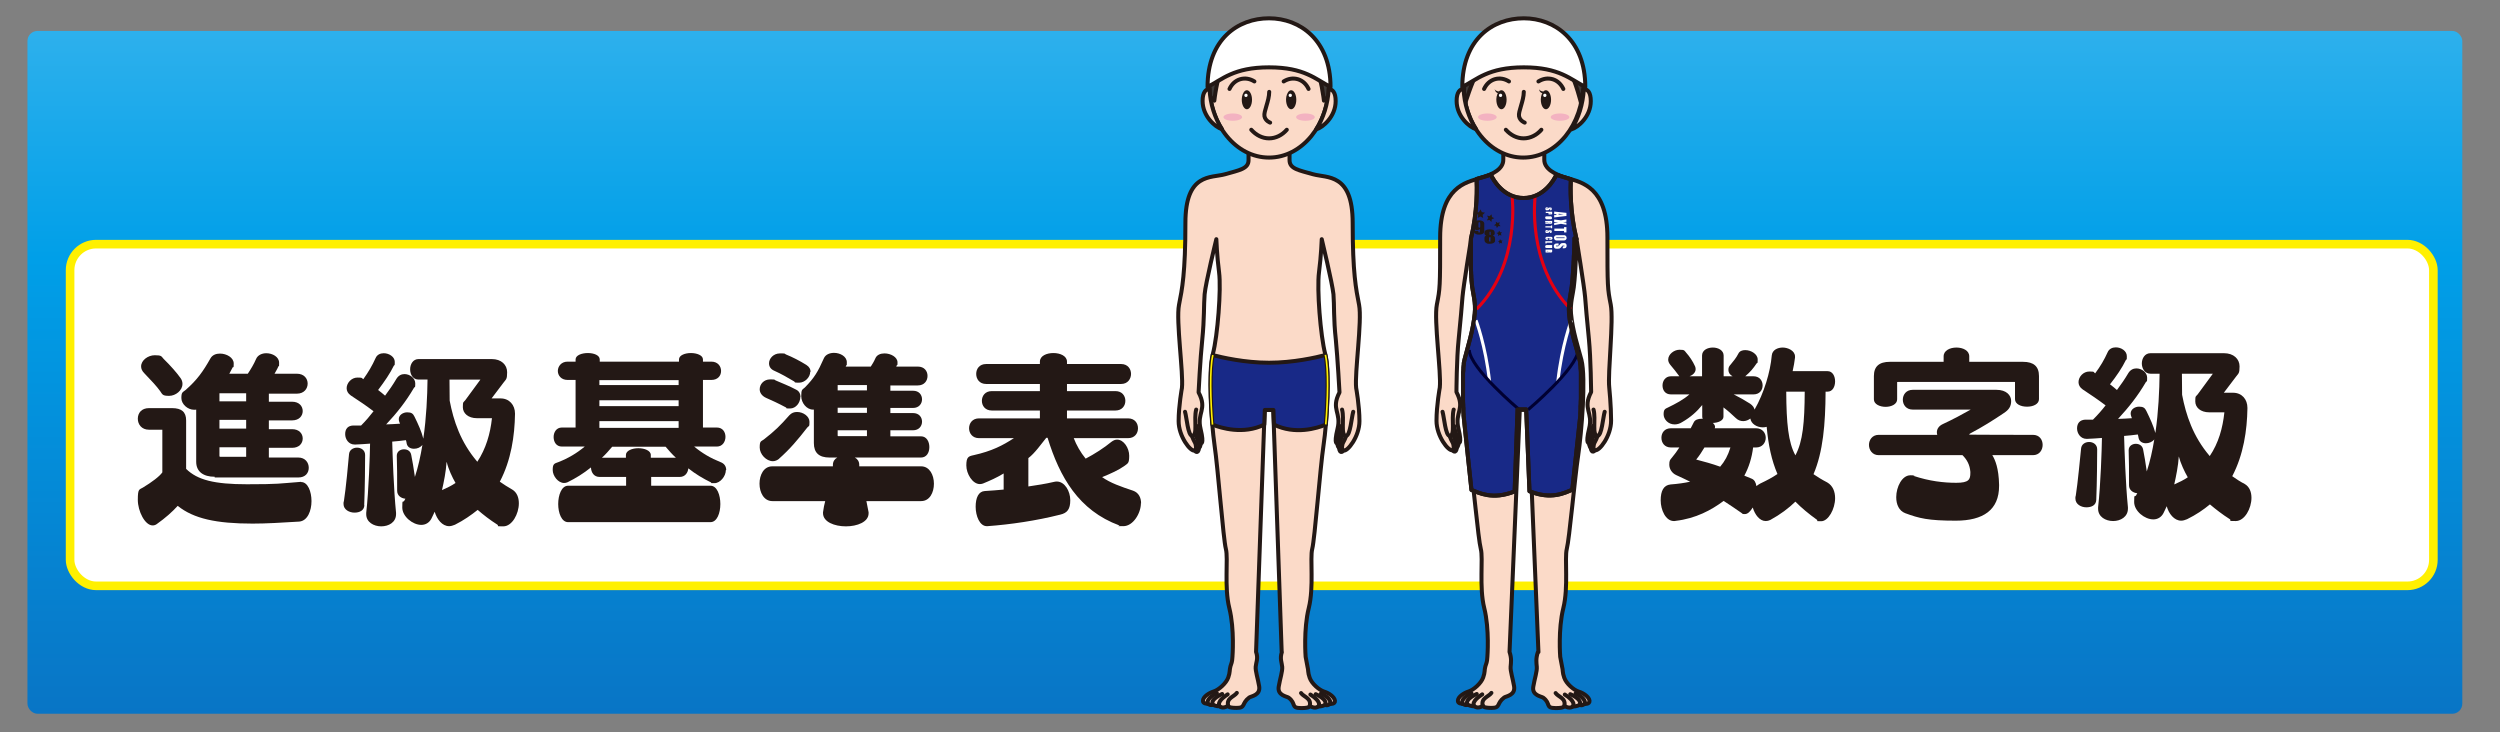 <?xml version="1.0" encoding="UTF-8"?><svg id="a" xmlns="http://www.w3.org/2000/svg" xmlns:xlink="http://www.w3.org/1999/xlink" viewBox="0 0 1366 400"><rect x="0" y="0" width="1366" height="400" fill="#808080" stroke="none"/><defs><style>.d{fill:url(#c);}.e,.f,.g,.h,.i,.j,.k{fill:none;}.f{stroke-width:.9px;}.f,.g,.h,.i,.j,.l{stroke-miterlimit:10;}.f,.l{stroke:#fff000;}.m{fill:#f3b2c1;}.n,.o,.l{fill:#fff;}.p{fill:#231815;}.g,.h,.i{stroke-width:1.7px;}.g,.j{stroke:#e50012;}.h{stroke:#000032;}.i{stroke:#fff;}.q{fill:#182987;}.q,.r,.s,.o,.k{stroke:#231815;stroke-linecap:round;stroke-linejoin:round;stroke-width:2.2px;}.r{fill:#3e3a39;}.s{fill:#fbdac8;}.j{stroke-width:1.6px;}.l{stroke-width:4.7px;}.t{clip-path:url(#b);}</style><clipPath id="b"><rect class="e" x="15" y="16.9" width="1330.4" height="373.1" rx="5.5" ry="5.5"/></clipPath><linearGradient id="c" x1="679.7" y1="839.3" x2="679.7" y2="-556.5" gradientUnits="userSpaceOnUse"><stop offset="0" stop-color="#182987"/><stop offset=".5" stop-color="#009fe8"/><stop offset="1" stop-color="#fff"/></linearGradient></defs><g class="t"><rect class="d" x="-24.9" y="-556.5" width="1409.1" height="1395.8"/></g><rect class="l" x="38.3" y="133.4" width="1291.3" height="186.7" rx="14.2" ry="14.2"/><path class="p" d="m164.6,263.4c3.6,0,5.6,5.2,5.6,10.4s-2.1,10.8-6.7,11.2c-9.7.6-18.1,1.1-25.5,1.1-19.8,0-32.2-2.7-40.9-9.7-3.1,3.4-6.6,6.5-11.5,10-.7.5-1.5.7-2.2.7-4.2,0-8.1-7.8-8.1-14s.8-5.5,2.8-6.7c4.8-2.9,9.1-6.1,10.6-8.3v-23.3h-7.3c-4,0-6.1-2.9-6.1-6s2-5.8,6.1-5.8h12.6c5.2,0,7.7,2.1,7.7,6.7v26.5c6.2,6.1,15.5,8.4,33.2,8.4s17.5-.4,29.3-1.3h.3Zm-64.9-53.6c0,3.5-3.7,6.5-7.3,6.5s-3.6-.7-4.9-2.6c-1.7-2.4-5-6-8.6-9.7-1.3-1.3-1.8-2.5-1.8-3.8,0-3.3,3.7-6.1,7.5-6.1s3.5.6,4.8,2c3.7,3.6,7.4,7.8,9.4,10.7.6.9.9,2,.9,2.9Zm17.6,50.7c-6.1,0-10.1-2.7-10.1-8.2v-28.5c-.3.1-.7.1-1.1.1-3.6,0-7-3.1-7-6.4s.7-3.1,2.3-4.4c6.3-5.5,9.6-10.2,13.6-17.3,1.1-1.9,3.1-2.6,5.2-2.6,3.6,0,7.5,2.2,7.5,5.4s-.2,1.5-.6,2.2c-.6,1.2-1.2,2.2-1.8,3.4h10.1c1.6-2.4,3.3-5.2,4.5-8,.9-2.2,3.3-3.2,5.6-3.2,3.4,0,7,2,7,5.2s-.1,1.3-.4,2c-.5,1.3-1.3,2.5-2.1,4h12.2c4,0,5.9,2.7,5.9,5.4s-1.9,5.5-5.9,5.5h-15.3v4.4h12.7c3.9,0,5.8,2.5,5.8,5.1s-1.9,5.1-5.8,5.1h-12.7v4.8h12.7c3.9,0,5.8,2.5,5.8,5.1s-1.9,5.1-5.8,5.1h-12.7v5.3h16.1c3.8,0,5.7,2.8,5.7,5.6s-1.8,5.3-5.7,5.3h-45.7Zm17.2-45.6h-14.6v4.4h14.6v-4.4Zm0,14.5h-14.6v4.8h14.6v-4.8Zm0,15h-14.6v4.6c0,.5.1.6.6.6h14v-5.3Z"/><path class="p" d="m199.1,276c-.1,2.9-2.6,4.1-5.4,4.1s-6-1.6-6-4.7.1-.5.1-.8c1.3-8.3,2.5-21.9,2.9-26.4.2-2.4,2.3-3.6,4.4-3.6s4.4,1.3,4.4,4c0,4.1-.1,18.1-.5,27.5Zm74-12.8c2.1,1.5,4.4,2.9,6.8,4.3,2.5,1.5,3.6,4.3,3.6,7.5,0,5.8-3.7,12.6-8.5,12.6s-2.1-.2-3.2-.9c-4.1-2.6-7.7-5.4-10.8-8.1-3.5,2.8-7.6,5.7-12.4,8.1-1.2.5-2.2.8-3.2.8-3.8,0-6.7-3.8-7.9-7.9-.5,1.2-1.2,2.5-1.8,3.8-1.2,2.3-3.3,3.4-5.5,3.4-4.7,0-10.4-4.6-10.4-9.5s.3-2.4,1.1-3.7c.2-.3.4-.7.6-1.1-2.3-.2-4.5-1.7-4.5-4.3,0-7.3,0-14.2-.2-19v-.2c0-2.3,2-3.5,3.9-3.5s3.6.9,4,3.1c.6,3.1,1.4,7.5,2,12,1.8-5.5,3.1-11.4,4.1-17.5-1.1,1.4-2.8,2.1-4.6,2.1s-3.6-.8-4-2.9c-.1-.5-.2-1.3-.4-1.8-2.2.3-4.7.6-7.5.8.2,7,.8,26.1,2.1,38.9v.7c0,4.5-4,6.7-8.1,6.7s-8.2-2.3-8.2-6.6v-.8c1.4-12.4,2-31.5,2.1-37.8-2.6.2-5.4.4-8.1.5h-.3c-3.3,0-5.2-2.9-5.2-5.7s1.4-4.6,4.4-4.7h4.3c2.7-2.7,4.7-5.1,6.8-7.8-4.1-3.1-8.1-5.8-12.4-8.6-1.6-1.1-2.3-2.5-2.3-4,0-2.8,2.6-5.8,5.9-5.8s2.1.3,3.2.9c2.8-3.9,4.9-7.5,6.7-11.5.8-1.9,2.6-2.7,4.5-2.7,2.9,0,6,2,6,4.7s-.1,1.4-.5,2.1c-2.1,4.3-5,8.5-8.6,13.3,1.4,1.1,2.6,2,3.8,3.1,2.3-3.1,4.2-5.8,6.2-9.2,1.1-1.8,2.7-2.6,4.4-2.6,2.9,0,5.9,2.2,5.9,5.1s-.2,1.6-.7,2.4c-4.5,7.7-9.4,13.8-15.2,20,2.6-.1,4.9-.2,7.6-.4,0,0-.2-.3-.4-.9-.2-.5-.3-1.1-.3-1.6,0-2.2,2.3-3.7,4.6-3.7s3.2.7,4,2.4c2.1,4.3,3.8,8,4.8,12,1.7-11.6,2.2-23.4,2.3-32.3h-4.9c-3.1,0-4.6-2.8-4.6-5.6s1.6-5.6,4.6-5.6h40c5.3,0,8.4,3.2,8.4,7.2s-.6,3.8-2,5.7l-6.5,8.6h4.9c4.8,0,7.9,3.6,7.9,8.3v.2c-.2,12-2.1,25.2-8.3,37Zm-29.1-10.7c-.3,5-1.5,11-2.5,15.3,2.7-1.2,5.2-2.4,7.4-3.9-1.8-3.1-3.9-7.6-4.8-11.4Zm16.6-24c-4.8,0-7.7-2.7-7.7-6s.3-2.5,1.3-3.8l8.3-11.3h-16.9c0,3.5.1,7.4.1,11.5,2.1,11,5.9,22.6,15.1,33.4,4.7-7.1,7.1-15.3,8-23.8h-8.2Z"/><path class="p" d="m396.6,256.9c0,3.3-3.1,7.1-6.2,7.1s-1.3-.1-1.9-.4c-4.3-2.1-8.5-4.6-12.4-7.7-.2,2.3-1.7,4.7-4.7,4.7h-15.6v4.8h32.4c3.6,0,5.4,5.1,5.4,10s-1.8,9.9-5.4,9.9h-77.8c-3.6,0-5.4-5.1-5.4-9.9s1.8-10,5.4-10h31.7v-4.8h-14.5c-3.1,0-4.6-2.5-4.7-5.2-4.1,3.3-8.3,5.9-12.8,8.1-.6.3-1.3.4-1.9.4-3.2,0-6.2-3.8-6.2-7.1s.8-3.5,3.1-4.3c5.4-2.1,10.1-4.9,14.4-8.5h-12.5c-3.1,0-4.5-2.6-4.5-5.2s1.5-5.2,4.5-5.2h7.5v-26h-4.4c-3.5,0-5.3-2.5-5.3-4.9s1.8-5.1,5.3-5.1h4.4v-1.2c0-2.3,3.4-3.5,6.7-3.5s6.5,1.2,6.5,3.5v1.2h43.3v-1.2c0-2.3,3.3-3.5,6.5-3.5s6.6,1.2,6.6,3.5v1.2h4.6c3.5,0,5.3,2.5,5.3,5.1s-1.8,4.9-5.3,4.9h-4.6v26h7.6c3.2,0,4.7,2.5,4.7,5.1s-1.6,5.3-4.7,5.3h-12.4c4.3,3.6,9.1,6.4,14.4,8.5,2.2.8,3.1,2.5,3.1,4.3Zm-25.8-49.2h-43.3v2.7h43.3v-2.7Zm0,11h-43.3v3.2h43.3v-3.2Zm0,11.4h-43.3v3.7h43.3v-3.7Zm-7,14h-29.3c-1.8,2.1-3.6,4.2-5.6,6h13.1v-1.5c0-2.4,3.5-3.7,6.8-3.7s6.8,1.3,6.8,3.7v1.5h13.7c-2-1.8-3.8-3.9-5.6-6Z"/><path class="p" d="m473.4,273.8c.4,1.8.8,3.8,1.2,6.1v.6c0,4.7-6.2,7.1-12.4,7.1s-12.5-2.4-12.5-7.2v-.5c.3-2.3.7-4.3,1.2-6.1h-28.9c-4.6,0-7-4.7-7-9.5s2.3-9.5,7-9.5h33.1v-.8c0-1.8.9-3.2,2.4-4,.1,0-4.2,0-4.2,0-5.8,0-8.6-2.6-8.6-7.9v-18.3h-.5c-3.4,0-6.4-3.6-6.4-7.4s.6-3.4,2-4.7c5.1-5.2,7.1-8.5,10.4-16,.9-2,3.2-2.9,5.5-2.9,3.4,0,7,2,7,5.1s-.1,1.1-.3,1.7c-.1.2-.2.4-.3.7h13.7c.8-1.3,1.7-2.6,2.5-4.5s2.8-2.7,5-2.7c3.4,0,7.1,2,7.1,4.9s-.1.8-.3,1.4c-.1.2-.2.6-.4.9h11.8c3.6,0,5.3,2.5,5.3,5.1s-1.7,5.2-5.3,5.2h-15v2.9h12.4c3.3,0,4.9,2.3,4.9,4.7s-1.7,4.7-4.9,4.7h-12.4v2.8h12.4c3.3,0,4.9,2.3,4.9,4.7s-1.7,4.7-4.9,4.7h-12.4v3.3h16.7c3.1,0,4.6,2.9,4.6,5.9s-1.5,5.7-4.6,5.7h-36.1c1.5.8,2.4,2.2,2.4,4v.8h33.8c4.6,0,7,4.7,7,9.5s-2.3,9.5-7,9.5h-29.6Zm-36.1-56.9c0,3.1-2.4,6.3-5.6,6.3s-1.5-.2-2.3-.6c-4.1-2.2-7.8-3.9-10.8-5.2-2.4-1.1-3.5-2.9-3.5-4.7,0-2.7,2.2-5.4,5.7-5.4s2,.2,3.1.6c3.4,1.5,7.2,2.9,11.1,5,1.7.8,2.4,2.4,2.4,4Zm-11.5,33.7c-1.1.9-2.3,1.4-3.5,1.4-3.6,0-7.2-3.8-7.2-7.5s.7-3.2,2.3-4.4c6-4.7,8.8-7.4,13.9-13.2,1.2-1.3,2.6-1.8,4.2-1.8,3.4,0,6.8,2.4,6.8,5.4s-.3,2-1.2,3.1c-5.2,6.7-9.5,11.8-15.5,17.1Zm16.9-47.4c0,2.9-2.9,5.9-6.1,5.9s-1.9-.2-2.7-.7c-3.3-2-7.4-4.3-10.8-5.8-2.1-.9-2.9-2.4-2.9-4.1,0-2.6,2.4-5.4,6-5.4s2.1.1,3.3.6c3.5,1.4,7.4,3.4,11.1,5.7,1.7,1.1,2.3,2.4,2.3,3.8Zm31,7.2h-16v2.9h16v-2.9Zm0,12.4h-16v2.8h16v-2.8Zm0,12.3h-16v2.9c0,.2.1.3.3.3h15.7v-3.3Z"/><path class="p" d="m623.4,274.9c0,5.6-4.3,12.6-9.6,12.6s-1.5-.1-2.2-.4c-22.2-8.2-32.6-26.4-39.2-47.9h-.7c-2.7,3.3-6.3,8.5-9.8,11.1v15.5c4.6-.7,9.4-1.4,14-2.5.5-.1.9-.2,1.5-.2,4.4,0,7.4,5.3,7.4,10.2s-1.6,7-5.5,7.9c-13,3.3-27.3,5.4-39.8,6.3h-.3c-3.9,0-6.1-5.6-6.1-10.6s1.6-8.4,5-8.6c3.5-.2,7-.5,10.3-.8v-8.8c-3.8,2.3-7.4,3.9-11.3,5.5-.5.2-1.2.3-1.7.3-4,0-7.4-5.6-7.4-10.2s1.2-5,4-5.6c9.9-2.2,15.9-5.3,22-9.3h-19.1c-3.6,0-5.4-2.7-5.4-5.4s1.8-5.4,5.4-5.4h33.3v-4.3h-26.3c-3.6,0-5.4-2.6-5.4-5.3s1.8-5.3,5.4-5.3h26.3v-3.9h-29.4c-3.6,0-5.4-2.7-5.4-5.5s1.8-5.4,5.4-5.4h29.4v-1.3c0-3.2,3.7-4.7,7.4-4.7s7.4,1.6,7.4,4.7v1.3h29.6c3.6,0,5.4,2.7,5.4,5.4s-1.8,5.5-5.4,5.5h-29.6v3.9h26.5c3.6,0,5.4,2.6,5.4,5.3s-1.8,5.3-5.4,5.3h-26.5v4.3h33.4c3.6,0,5.4,2.6,5.4,5.4s-1.8,5.4-5.4,5.4h-29.7c1.4,3.7,3.7,7.8,6.5,11.2,4.8-2.5,10.1-5.9,14.1-9.2,1.1-.8,2-1.2,3.1-1.2,3.6,0,6.6,4.6,6.6,8.8s-.7,4.1-2.5,5.5c-3.2,2.3-7.6,4.3-12.3,6.2,4.5,3.2,10.3,5.2,16.9,7.4,3.1,1.1,4.4,3.8,4.4,7Z"/><path class="p" d="m997.5,214c-.1,17.9-1.4,32.9-6.6,45.1,2.2,1.5,4.6,3,7.5,4.5,3.1,1.8,4.3,5.1,4.3,8.6,0,5.9-3.7,12.6-7.6,12.6s-1.5-.2-2.2-.7c-4.6-3.3-8.7-6.7-11.9-10-3.7,3.6-8.2,7-13.7,10-.8.4-1.7.6-2.5.6-3.3,0-5.9-3.4-7.1-7.4-1.3,2.1-2.7,3.6-4.3,3.6s-1.2-.2-1.8-.6c-3.3-2.3-6.4-4.4-9.8-6.6-6.7,5-15.2,9.6-26.2,10.9-.3.1-.6.1-1,.1-4.5,0-7.2-6.1-7.2-11.3s1.6-8.3,5.4-8.7c4-.3,7.5-.8,10.7-1.5-2.5-1.3-5.1-2.4-7.6-3.6-2.4-1.1-3.8-3.4-3.8-5.7s.4-2.6,1.4-3.8c1.5-1.8,2.9-3.7,4.1-5.6h-4.6c-3.5,0-5.2-2.6-5.2-5.3s1.7-5.2,5.2-5.2h10.8c.6-1.2,1.2-2.2,1.6-3.1.7-1.6,2.5-2.1,4.5-2.1h.5c-.2-.3-.3-.7-.3-1.2v-6.3c-2.9,3.6-6.4,6.7-10.9,9.3-1.5,1-3,1.3-4.2,1.3-3.6,0-6-2.9-6-5.5s.7-3,2.5-3.8c4.1-2,8.3-4.2,11.6-7.1h-10.1c-3.2,0-4.6-2.4-4.6-4.9s1.6-5,4.6-5h4.6c-1.8-2.4-3-4-4.9-6.2-.8-1-1.2-1.9-1.2-2.9,0-2.9,3.2-5.4,6.2-5.4s2.6.5,3.7,1.7c1.7,1.9,3.5,4.5,4.8,7.4.2.5.3,1,.3,1.5,0,1.8-1.5,3.2-3.3,3.9h6.8v-11.3c0-3,3-4.4,5.9-4.4s5.9,1.5,5.9,4.4v11.3h4.9c-1.4-.7-2.3-2-2.3-3.4s.3-2,1.3-3.1c1.4-1.7,3-3.6,4.1-5.8.7-1.5,2.2-2,3.8-2,3.2,0,6.8,2.2,6.8,5.1s-.2,1.5-.6,2.2c-2,2.9-3.2,4.4-6.2,7h4.5c3.3,0,5,2.4,5,5s-1.7,4.9-5,4.9h-10.8c3.2,1.6,6,3.2,9,5.1,1.4,1,2.1,2,2.4,3.2,5.1-8.9,8.6-20.4,9.4-29.6.3-3,3.2-4.3,6-4.3s6.7,1.7,6.7,4.9v.6c-.3,2.3-.7,4.9-1.3,7.4h19.1c2.7,0,4.1,2.7,4.1,5.6s-1.4,5.6-4.1,5.6h-1.1Zm-66.2,30.5c-1.3,2.2-2.7,4.4-4.5,6.6,4.2,1.1,8.7,2.3,13.1,3.9,2.5-2.9,4.3-6.2,5.6-10.5h-14.2Zm34.1-11.3c-.7.2-1.5.3-2.2.3-3.2,0-6.4-1.9-6.8-4.8-1.1.8-2.4,1.4-3.9,1.4s-2.9-.5-4.2-1.8c-2.1-2-4.2-3.9-6.6-5.7v5.1c0,2.1-2.9,3.3-5.8,3.4.7.6,1.2,1.4,1.2,2.1s-.1.5-.2.8h22.6c3.5,0,5.3,2.6,5.3,5.2s-1.8,5.3-5.3,5.3h-1.6c-.7,5.6-2.3,10.8-4.8,15.4,1.3.5,2.6,1.1,3.9,1.6,1.6.6,2.4,2.1,2.7,4.1.6-.5,1.4-1,2.1-1.4,3.6-1.7,6.8-3.4,9.4-5.2-3.2-7.4-5-15.9-5.9-25.9Zm10.6-19.2c.1,17.3,1.1,27.7,5,34.8,4.1-7.6,5-18,5.1-34.8h-10Z"/><path class="p" d="m1088.6,248.7c1.6,2.6,3.5,7.2,3.7,16.1v.7c0,13.1-8.6,19-23.7,19s-20-1.3-27.6-4.1c-3.4-1.3-4.9-4.8-4.9-8.7,0-5.7,3.2-12,7.7-12s1.2.1,1.7.3c8.7,2.9,16.5,3.8,23.4,3.8s7.7-1.8,7.7-5.4v-.6c-.3-3.8-1.8-6.6-4.3-9.1h-45.8c-3.5,0-5.3-2.9-5.3-5.6s1.8-5.5,5.3-5.5h32c-.1-.4-.2-1-.2-1.4,0-1.8,1.1-3.5,3.3-4.5,5.2-2.4,11.2-5.6,15.2-7.9h-31.7c-3.6,0-5.4-2.7-5.4-5.4s1.8-5.4,5.4-5.4h45.8c5.4,0,8,3,8,6.1s-1.4,4.9-4,6.6c-5.6,3.8-12,7.8-18.3,11.1-.4.2-.6.4-.6.7h0c0,.1,34.8.1,34.8.1,3.6,0,5.3,2.7,5.3,5.5s-1.8,5.6-5.3,5.6h-22.2Zm18.8-26.5c-3.2,0-6.4-1.4-6.4-4.1v-9.3q0-.1-.1-.1h-63.8c-.2,0-.5,0-.5.1v9.4c0,2.7-3.2,4.1-6.3,4.1s-6.4-1.4-6.4-4.1v-12.7c0-5.3,2.9-7.8,8.7-7.8h29.4v-3c0-3.2,3.5-4.8,7-4.8s7,1.6,7,4.8v3h29.4c5.8,0,8.7,2.5,8.7,7.8v12.6c0,2.7-3.2,4.1-6.3,4.1Z"/><path class="p" d="m1145.4,273.1c-.1,3-2.6,4.1-5.4,4.1s-6-1.6-6-4.8.1-.5.1-.8c1.3-8.3,2.5-22,3-26.5.2-2.4,2.3-3.6,4.4-3.6s4.4,1.3,4.4,4c0,4.1-.1,18.2-.5,27.6Zm74.3-12.9c2.1,1.5,4.4,3,6.9,4.3,2.5,1.5,3.6,4.3,3.6,7.5,0,5.8-3.7,12.7-8.6,12.7s-2.1-.2-3.2-1c-4.1-2.6-7.7-5.4-10.9-8.1-3.5,2.9-7.6,5.7-12.5,8.1-1.2.5-2.2.8-3.2.8-3.8,0-6.8-3.8-7.9-7.9-.5,1.2-1.2,2.5-1.8,3.8-1.2,2.3-3.3,3.4-5.5,3.4-4.8,0-10.5-4.6-10.5-9.5s.3-2.4,1.1-3.7c.2-.3.4-.7.6-1.1-2.3-.2-4.5-1.7-4.5-4.3,0-7.3,0-14.3-.2-19v-.2c0-2.3,2-3.5,3.9-3.5s3.6,1,4,3.1c.6,3.1,1.4,7.5,2,12,1.8-5.5,3.1-11.4,4.1-17.5-1.1,1.4-2.9,2.1-4.6,2.1s-3.6-.8-4-3c-.1-.5-.2-1.3-.4-1.8-2.2.3-4.8.6-7.5.8.2,7,.8,26.2,2.1,39v.7c0,4.5-4,6.8-8.1,6.8s-8.2-2.3-8.2-6.7v-.8c1.4-12.5,2-31.6,2.1-37.9-2.6.2-5.4.4-8.1.5h-.3c-3.3,0-5.2-3-5.2-5.7s1.4-4.6,4.4-4.8h4.3c2.7-2.7,4.8-5.1,6.9-7.8-4.1-3.1-8.1-5.8-12.5-8.7-1.6-1.1-2.3-2.5-2.3-4,0-2.9,2.6-5.8,5.9-5.8s2.1.3,3.2,1c2.9-3.9,5-7.5,6.8-11.5.8-1.9,2.6-2.7,4.5-2.7,3,0,6,2,6,4.8s-.1,1.4-.5,2.1c-2.1,4.3-5,8.6-8.7,13.3,1.4,1.1,2.6,2,3.8,3.1,2.3-3.1,4.2-5.8,6.2-9.2,1.1-1.8,2.7-2.6,4.4-2.6,3,0,5.9,2.2,5.9,5.1s-.2,1.6-.7,2.4c-4.5,7.7-9.4,13.8-15.2,20.1,2.6-.1,5-.2,7.6-.4,0,0-.2-.3-.4-1-.2-.5-.3-1.1-.3-1.6,0-2.2,2.3-3.7,4.6-3.7s3.2.7,4,2.4c2.1,4.3,3.8,8,4.9,12,1.7-11.6,2.2-23.5,2.3-32.4h-5c-3.1,0-4.7-2.9-4.7-5.6s1.6-5.6,4.7-5.6h40.2c5.3,0,8.5,3.2,8.5,7.2s-.6,3.8-2,5.7l-6.6,8.7h5c4.9,0,7.9,3.6,7.9,8.3v.2c-.2,12-2.1,25.3-8.3,37.1Zm-29.2-10.8c-.3,5-1.5,11-2.5,15.3,2.7-1.2,5.2-2.4,7.4-3.9-1.8-3.1-3.9-7.6-4.9-11.4Zm16.7-24.1c-4.9,0-7.7-2.7-7.7-6s.3-2.5,1.3-3.8l8.3-11.3h-16.9c0,3.5.1,7.4.1,11.5,2.1,11,5.9,22.7,15.1,33.5,4.8-7.1,7.1-15.3,8-23.9h-8.2Z"/><line class="j" x1="798.5" y1="118.9" x2="809" y2="109.8"/><line class="j" x1="845.8" y1="118.9" x2="835.3" y2="109.8"/><path class="s" d="m700.4,356.3c-1.2,3.6,0,5.8.2,8.1.2,2.4-1.2,6.5-1.9,10.7-.9,4.9,4.4,5.4,5.4,6.1,4.4,3.3.9,5.7,6.9,5.7,5.1,0,4.7-1.2,4.7-1.2,3.1,2,4.7.2,4.7.2,1.5.4,3.7-.8,3.7-.8,1.1.8,2.6-.5,2.6-.5,0,0,3,.3,2.7-1.8-.3-2-3.2-4.1-5.9-4.9-2.8-.9-6.8-4.4-7.9-7.6-1.1-3.1-.6-3.9-1.2-6.1l-1-5.3s-1.2-15,1.7-26.6c2.9-11.6.6-27.2,1.9-32.4,1.4-5.3,4.3-44,6.2-56.8,1.9-12.8,3.5-39.8.9-49.7-2.6-9.9-4.6-35.4-3.4-44.6,1.2-9.2,1.5-18.1,1.5-18.1,0,0,5.8,24.1,6.4,30.1.5,6,0,13.1,1.3,24.9,1,10.3,2,28.7,2,28.7-4.9,9.4,1.2,10.9-1.1,20-2.2,9.1,0,7.8,0,7.8-.1,1.9.8,2.4.8,2.4.6,4.2,2.4,1.6,2.4,1.6,2.3.7,8.8-7.7,8.8-16.1s-1.8-18.1-1.8-18.1c-.9-8,3.3-36.7,1.6-45.4-1.7-8.7-3.5-17.4-3.5-44.8s-14-24.4-21.7-26.6c-7.7-2.2-12.8-2.9-12.8-7.7v-17.6h-22.4v17.6c0,4.8-5.2,5.5-12.8,7.7-7.7,2.2-21.7-.9-21.7,26.6s-1.8,36.2-3.5,44.8c-1.7,8.7,2.5,37.4,1.6,45.4,0,0-1.8,9.7-1.8,18.1s6.5,16.8,8.8,16.1c0,0,1.8,2.6,2.4-1.6,0,0,.9-.5.8-2.4,0,0,2.2,1.3,0-7.8-2.2-9.1,3.9-10.5-1.1-20,0,0,.9-18.4,2-28.7,1.2-11.8.8-18.9,1.3-24.9.5-6,6.4-30.1,6.4-30.1,0,0,.3,8.9,1.5,18.1,1.2,9.2-.8,34.8-3.4,44.6-2.6,9.9-.9,36.9.9,49.7,1.9,12.8,4.8,51.5,6.2,56.8,1.4,5.3-1,20.8,1.9,32.4,2.9,11.6,1.7,26.6,1.7,26.6-.2,3.3-.5,3.1-1.1,5.2-.6,2.2-.1,3-1.2,6.1-1.1,3.1-5.1,6.7-7.9,7.6-2.8.9-5.7,2.9-5.9,4.9-.3,2,2.7,1.8,2.7,1.8,0,0,1.5,1.3,2.6.5,0,0,2.2,1.2,3.7.8,0,0,1.6,1.9,4.7-.2,0,0-.4,1.2,4.7,1.2s2.5-2.4,6.9-5.7c1-.7,6.2-1.2,5.4-6.1-.7-4.2-2.1-8.4-1.9-10.7.2-2.4,1.5-4.5.2-8.1l4.7-132.3h4.7l4.6,132.4Z"/><path class="k" d="m649.8,231.9c0,3.6,2.3,8.5,3,9.7.8,1.2,1.1,4.4,0,4.4"/><path class="k" d="m652,232.8s.6,3.2,1.4,5.1c.8,1.8,2.1,5.6,1.9,6.6"/><path class="k" d="m653.8,232.7s.4,2.4,1.1,4.2c1,2.5,1.1,5.1,1.1,5.1"/><path class="s" d="m647.5,225c.9,3,1.6,13.1,3.9,13.1,3.2,0,.8-9.2,2.2-14.3"/><path class="k" d="m737,231.9c0,3.6-2.3,8.5-3,9.7-.8,1.2-1.1,4.4,0,4.4"/><path class="k" d="m734.9,232.8s-.6,3.2-1.4,5.1c-.8,1.8-2.1,5.6-1.9,6.6"/><path class="k" d="m733,232.7s-.4,2.4-1.1,4.2c-1,2.5-1.1,5.1-1.1,5.1"/><path class="s" d="m739.4,225c-.9,3-1.6,13.1-3.9,13.1-3.2,0-.8-9.2-2.2-14.3"/><path class="k" d="m664.9,378.8c-.2.1-6.1,2.6-4.9,5.8"/><path class="k" d="m667.8,379.2c0,0-6.8,2.8-5.1,5.9"/><path class="k" d="m670.8,379.4c-1.2.8-6.1,3.9-4.4,6.5"/><path class="k" d="m675.8,378.6c-1.4,2.1-5.9,2.8-4.7,7.1"/><path class="k" d="m721.8,378.9c.2.1,6.1,2.6,4.9,5.8"/><path class="k" d="m718.9,379.3c0,0,6.8,2.8,5.1,5.9"/><path class="k" d="m716,379.5c1.2.8,6.1,3.9,4.4,6.5"/><path class="k" d="m710.9,378.7c1.4,2.1,5.9,2.8,4.7,7.1"/><path class="s" d="m726.1,45.9c0,22.2-14.6,40.2-32.7,40.2s-32.7-18-32.7-40.2,14.6-33.6,32.7-33.6,32.7,11.4,32.7,33.6Z"/><path class="r" d="m668.5,35.2s-3.9.2-7,2.1c-.4,2.1-.6,4.2-.7,6.4h0s0,3.6.1,6.8c0,.8.2,1.6.3,2.4l2.3,2.1s1.5-13.6,5-19.8Z"/><path class="r" d="m718.4,35.2s3.9.2,7,2.1c.4,2.1.6,4.2.7,6.4h0s0,3.6-.1,6.8c0,.8-.2,1.6-.3,2.4l-2.3,2.1s-1.5-13.6-5-19.8Z"/><path class="o" d="m693.4,10c-17,0-33.6,11.4-33.6,37.5,8-4,14.1-10.7,33.6-10.7s25.5,6.6,33.6,10.7c0-25.5-16.6-37.5-33.6-37.5Z"/><path class="s" d="m729.8,55.2c0-4.7-1.7-6.5-3.8-6.5-.5,8.3-2.9,15.8-6.8,22,3.7-1.1,10.6-7.1,10.6-15.4Z"/><path class="s" d="m657.1,55.2c0,8.3,6.9,14.3,10.6,15.4-3.9-6.1-6.4-13.7-6.8-22-2,0-3.8,1.8-3.8,6.5Z"/><path class="q" d="m662.7,194c-1.8,7.8-1.3,24.7-.2,38,4.7,1.9,16.9,5.6,28.3,0l.3-8h4.7l.3,8c11.5,5.7,23.6,2,28.3,0,1.1-13.2,1.6-30.1-.2-38-4.9,1.3-17.5,4.2-30.8,4.2s-25.8-2.9-30.8-4.2Z"/><path class="f" d="m662.7,194c-1.8,7.8-1.3,24.7-.2,38"/><path class="k" d="m683.7,70.9c2.6,2.9,6,4.7,9.7,4.7s7.2-1.8,9.7-4.7"/><path class="k" d="m685.4,44.5c-2.4-1.5-5.1-2-7.8-1.2-2.6.8-4.6,2.7-5.8,5.3"/><path class="k" d="m701.4,44.5c2.4-1.5,5.1-2,7.8-1.2,2.6.8,4.6,2.7,5.8,5.3"/><path class="k" d="m693.5,50.2c0,4.9-3.1,10.7-2.6,13.3.5,2.6,3.1,3.5,3.1,3.5"/><ellipse class="m" cx="713.3" cy="64" rx="5.1" ry="2"/><ellipse class="m" cx="673.6" cy="64" rx="5.1" ry="2"/><path class="p" d="m681.3,49.3c-1.3,0-2.3,1.6-2.7,3.7,0,.3,0,.7-.1,1,0,.2,0,.3,0,.5,0,2.9,1.3,5.2,2.8,5.2s2.8-2.3,2.8-5.2-1.3-5.2-2.8-5.2Z"/><path class="p" d="m705.5,49.3c-1.3,0-2.3,1.6-2.7,3.7,0,.3,0,.7-.1,1,0,.2,0,.3,0,.5,0,2.9,1.3,5.2,2.8,5.2s2.8-2.3,2.8-5.2-1.3-5.2-2.8-5.2Z"/><circle class="n" cx="705" cy="52.1" r=".9"/><circle class="n" cx="680.8" cy="52.1" r=".9"/><path class="s" d="m840.3,356.3c-1.2,3.6-.8,5.8-.6,8.1.2,2.4-1.2,6.5-1.9,10.7-.9,4.9,4.4,5.4,5.4,6.1,4.4,3.3.9,5.7,6.9,5.7,5.1,0,4.7-1.2,4.7-1.2,3.1,2,4.7.2,4.7.2,1.5.4,3.7-.8,3.7-.8,1.1.8,2.6-.5,2.6-.5,0,0,3,.3,2.7-1.8-.3-2-3.2-4.1-5.9-4.9-2.8-.9-6.8-4.4-7.9-7.6-1.1-3.1-.6-3.9-1.2-6.1l-1-5.3s-1.2-15,1.7-26.6c2.9-11.6.6-27.2,1.9-32.4,1.4-5.3,4.3-38.3,6.2-51,1.9-12.8,4.3-42.3,1.8-52.2-1.6-6.1-4.9-16.2-5.7-25.3-.5-5.7,1.1-10.9,1.5-14.4,1.2-9.2,1.5-26.4,1.5-26.4,0,0,4.2,25.8,4.7,31.7.5,6,.9,11.4,2.1,23.2,1,10.3,1.2,28.7,1.2,28.7-4.9,9.4,1.2,10.9-1.1,20-2.2,9.1,0,7.8,0,7.8-.1,1.9.8,2.4.8,2.4.6,4.2,2.4,1.6,2.4,1.6,2.3.7,8.8-7.7,8.8-16.1s-1-18.1-1-18.1c-.9-8,2.5-36.7.8-45.4-1.7-8.7-1.8-9.2-1.8-36.6s-14-30.2-21.7-32.4c-7.7-2.2-12.8-5.4-12.8-10.1v-17.6h-22.4v17.6c0,4.8-5.2,7.9-12.8,10.1-7.7,2.2-21.7,4.9-21.7,32.4s-.1,27.9-1.8,36.6c-1.7,8.7,2.5,37.4,1.6,45.4,0,0-1.8,9.7-1.8,18.1s6.5,16.8,8.8,16.1c0,0,1.8,2.6,2.4-1.6,0,0,.9-.5.8-2.4,0,0,2.2,1.3,0-7.8-2.2-9.1,3.9-10.5-1.1-20,0,0,.1-18.4,1.2-28.7,1.2-11.8,1.6-17.2,2.1-23.2.5-6,4.7-31.7,4.7-31.7,0,0,.3,17.1,1.5,26.4.5,3.5,1.9,8.8,1.4,14.4-.8,9-4,19.2-5.6,25.3-2.6,9.9-.1,39.4,1.8,52.2,1.9,12.8,4.8,45.8,6.2,51,1.4,5.3-1,20.8,1.9,32.4,2.9,11.6,1.7,26.6,1.7,26.6-.2,3.3-.5,3.1-1.1,5.2-.6,2.2-.1,3-1.2,6.1-1.1,3.1-5.1,6.7-7.9,7.6-2.8.9-5.7,2.9-5.9,4.9-.3,2,2.7,1.8,2.7,1.8,0,0,1.5,1.3,2.6.5,0,0,2.2,1.2,3.7.8,0,0,1.6,1.9,4.7-.2,0,0-.4,1.2,4.7,1.2s2.5-2.4,6.9-5.7c1-.7,6.2-1.2,5.4-6.1-.7-4.2-2.1-8.4-1.9-10.7.2-2.4.6-4.5-.6-8.1l5.6-132.3h4.7l5.5,132.4Z"/><path class="k" d="m790.6,231.9c0,3.6,2.3,8.5,3,9.7.8,1.2,1.1,4.4,0,4.4"/><path class="k" d="m792.7,232.8s.6,3.2,1.4,5.1c.8,1.8,2.1,5.6,1.9,6.6"/><path class="k" d="m794.5,232.7s.4,2.4,1.1,4.2c1,2.5,1.1,5.1,1.1,5.1"/><path class="s" d="m788.2,225c.9,3,1.6,13.1,3.9,13.1,3.2,0,.8-9.2,2.2-14.3"/><path class="k" d="m874.4,231.9c0,3.6-2.3,8.5-3,9.7-.8,1.2-1.1,4.4,0,4.4"/><path class="k" d="m872.3,232.8s-.6,3.2-1.4,5.1c-.8,1.8-2.1,5.6-1.9,6.6"/><path class="k" d="m870.5,232.7s-.4,2.4-1.1,4.2-1.1,5.1-1.1,5.1"/><path class="s" d="m876.8,225c-.9,3-1.6,13.1-3.9,13.1-3.2,0-.8-9.2-2.2-14.3"/><path class="k" d="m804,378.8c-.2.1-6.1,2.6-4.9,5.8"/><path class="k" d="m806.9,379.2c0,0-6.8,2.8-5.1,5.9"/><path class="k" d="m809.9,379.4c-1.2.8-6.1,3.9-4.4,6.5"/><path class="k" d="m814.9,378.6c-1.4,2.1-5.9,2.8-4.7,7.1"/><path class="k" d="m860.9,378.9c.2.1,6.1,2.6,4.9,5.8"/><path class="k" d="m858,379.3c0,0,6.8,2.8,5.1,5.9"/><path class="k" d="m855,379.5c1.2.8,6.1,3.9,4.4,6.5"/><path class="k" d="m850,378.7c1.4,2.1,5.9,2.8,4.7,7.1"/><path class="s" d="m865,45.9c0,22.2-14.6,40.2-32.7,40.2s-32.7-18-32.7-40.2,14.6-33.6,32.7-33.6,32.7,11.4,32.7,33.6Z"/><path class="r" d="m807.7,38.7s-3.9.2-7,2.1c-.4,2.1-.6,4.2-.7,6.4h0s-.2,2.3,0,5.4c0,.8.5,3,.6,3.8,0,0,3.5-11.5,7-17.7Z"/><path class="r" d="m857.6,38.7s3.9.2,7,2.1c.4,2.1.6,4.2.7,6.4h0s-1.3,8.4-1.4,9.2c0,0-2.8-11.5-6.2-17.7Z"/><path class="o" d="m832.6,10c-17,0-33.6,11.4-33.6,37.5,8-4,14.1-10.7,33.6-10.7s25.5,6.6,33.6,10.7c0-25.5-16.6-37.5-33.6-37.5Z"/><path class="s" d="m869.2,55.2c0-4.7-1.7-6.5-3.8-6.5-.5,8.3-2.9,15.8-6.8,22,3.7-1.1,10.6-7.1,10.6-15.4Z"/><path class="s" d="m795.9,55.2c0,8.3,6.9,14.3,10.6,15.4-3.9-6.1-6.4-13.7-6.8-22-2,0-3.8,1.8-3.8,6.5Z"/><path class="k" d="m822.8,70.9c2.6,2.9,6,4.7,9.7,4.7s7.2-1.8,9.7-4.7"/><path class="k" d="m824.5,44.5c-2.4-1.5-5.1-2-7.8-1.2-2.6.8-4.6,2.7-5.8,5.3"/><path class="k" d="m840.6,44.5c2.4-1.5,5.1-2,7.8-1.2,2.6.8,4.6,2.7,5.8,5.3"/><path class="k" d="m832.6,50.2c0,4.9-3.1,10.7-2.6,13.3.5,2.6,3.1,3.5,3.1,3.5"/><ellipse class="m" cx="852.4" cy="64" rx="5.1" ry="2"/><ellipse class="m" cx="812.7" cy="64" rx="5.1" ry="2"/><path class="p" d="m820.4,49.3c-1.3,0-2.3,1.6-2.7,3.7,0,.3,0,.7-.1,1,0,.2,0,.3,0,.5,0,2.9,1.3,5.2,2.8,5.2s2.8-2.3,2.8-5.2-1.3-5.2-2.8-5.2Z"/><path class="p" d="m844.7,49.3c-1.3,0-2.3,1.6-2.7,3.7,0,.3,0,.7-.1,1,0,.2,0,.3,0,.5,0,2.9,1.3,5.2,2.8,5.2s2.8-2.3,2.8-5.2-1.3-5.2-2.8-5.2Z"/><path class="p" d="m819.1,50s-1.9-.1-2.4-1.3c0,0,.2,2,2.1,2.3"/><path class="p" d="m843.3,50s-1.9-.1-2.4-1.3c0,0,.2,2,2.1,2.3"/><circle class="n" cx="844.1" cy="52.1" r=".9"/><circle class="n" cx="819.9" cy="52.1" r=".9"/><path class="q" d="m861.4,130.6c-3.7-15-3.3-28.7-3.1-32.7-.6-.2-1.2-.3-1.8-.5-2.3-.7-4.3-1.3-6.1-1.9-1.4,3.1-7.1,12.7-17.9,12.7,0,0,0,0,0,0h0s0,0,0,0c-10.8,0-16.5-9.6-17.9-12.8-1.8.6-3.8,1.3-6.1,1.9-.5.2-1.1.3-1.7.5.2,3.9.6,17.7-3.1,32.7h0c0,0,0,.7,0,1.7,0,0,0,.2,0,.3,0,.3,0,.5,0,.9,0,.1,0,.3,0,.5,0,.3,0,.6,0,1,0,.2,0,.4,0,.5,0,.4,0,.7,0,1.1,0,.2,0,.5,0,.7,0,.4,0,.8,0,1.2,0,.3,0,.6,0,.9,0,.3,0,.7,0,1.1,0,.5,0,1,0,1.5,0,.2,0,.4,0,.5,0,.4,0,.9,0,1.3,0,.3,0,.6,0,.8,0,.5,0,1,0,1.4,0,.2,0,.5,0,.7,0,.7,0,1.4.1,2,0,0,0,0,0,.1,0,.6,0,1.2.1,1.8,0,.1,0,.2,0,.4,0,.5,0,1,.1,1.5,0,.2,0,.4,0,.6.1,1.3.3,2.6.4,3.8.5,3.7,2,8.6,1.4,14.5-.8,8.9-4.1,19.3-5.6,25.2-.1.6-.3,1.2-.4,1.9,0,.2,0,.4,0,.6,0,.6-.2,1.1-.2,1.8,0,.2,0,.4,0,.5,0,.8-.1,1.6-.2,2.5,0,.2,0,.4,0,.7,0,.7,0,1.4,0,2.2,0,.3,0,.6,0,.9,0,.8,0,1.7,0,2.6,0,.2,0,.5,0,.7,0,.9,0,1.8,0,2.7,0,.4,0,.9,0,1.3,0,.6,0,1.3,0,1.9,0,.5,0,1,0,1.5,0,.9,0,1.9.1,2.8,0,.7,0,1.3.1,2,0,.4,0,.8,0,1.2,0,.7,0,1.4.1,2.2,0,.2,0,.4,0,.6.2,2.6,4.1,38.2,4.3,40.6,0,0,0,0,0,0,3.9,1.5,11.5,5.7,23.6.8l1.6-44.8h4.7l1.8,44.7c12,4.9,19.4.8,23.4-.8.2-2.5,4.2-38.1,4.4-40.7,0-.2,0-.4,0-.6,0-.7,0-1.4.1-2.2,0-.4,0-.8,0-1.2,0-.7,0-1.4.1-2.1,0-.9,0-1.8.1-2.8,0-.5,0-1,0-1.5,0-.6,0-1.3,0-1.9,0-.4,0-.9,0-1.3,0-.9,0-1.8,0-2.7,0-.2,0-.5,0-.7,0-.9,0-1.7,0-2.6,0-.3,0-.6,0-.9,0-.7,0-1.5,0-2.2,0-.2,0-.4,0-.6,0-.9-.1-1.7-.2-2.5,0-.2,0-.3,0-.5,0-.6-.1-1.2-.2-1.8,0-.2,0-.4,0-.6-.1-.7-.2-1.3-.4-1.9,0,0,0,0,0,0-1.6-6.2-5-16-5.7-25.2-.4-5.4,1.1-11.1,1.5-14.5.3-2.3.5-5.1.7-8,0-1.5.2-2.9.3-4.4,0-.7,0-1.4.1-2.2,0-1.4.1-2.8.2-4.1.2-4.5.2-7.7.2-7.7h0Z"/><path class="i" d="m806.5,175s5.2,13.6,7.4,33.5"/><path class="i" d="m858.6,175s-5.2,13.6-7.4,33.5"/><path class="f" d="m724.4,231.9c1.1-13.2,1.6-30.1-.2-38"/><path class="g" d="m826.2,107.1s4.8,37.5-19.4,61.8"/><path class="h" d="m830.2,223.9s-27.1-22.7-27.4-32.7"/><path class="g" d="m838.8,107.1s-4.8,37.5,19.4,61.8"/><path class="h" d="m834.9,223.9s27.1-22.7,27.4-32.7"/><path class="k" d="m861.4,130.6c-3.7-15-3.3-28.7-3.1-32.7-.6-.2-1.2-.3-1.8-.5-2.3-.7-4.3-1.3-6.1-1.9-1.4,3.1-7.1,12.7-17.9,12.7,0,0,0,0,0,0h0s0,0,0,0c-10.8,0-16.5-9.6-17.9-12.8-1.8.6-3.8,1.3-6.1,1.9-.5.2-1.1.3-1.7.5.2,3.9.6,17.7-3.1,32.7h0c0,0,0,.7,0,1.7,0,0,0,.2,0,.3,0,.3,0,.5,0,.9,0,.1,0,.3,0,.5,0,.3,0,.6,0,1,0,.2,0,.4,0,.5,0,.4,0,.7,0,1.1,0,.2,0,.5,0,.7,0,.4,0,.8,0,1.2,0,.3,0,.6,0,.9,0,.3,0,.7,0,1.1,0,.5,0,1,0,1.5,0,.2,0,.4,0,.5,0,.4,0,.9,0,1.3,0,.3,0,.6,0,.8,0,.5,0,1,0,1.4,0,.2,0,.5,0,.7,0,.7,0,1.4.1,2,0,0,0,0,0,.1,0,.6,0,1.2.1,1.8,0,.1,0,.2,0,.4,0,.5,0,1,.1,1.5,0,.2,0,.4,0,.6.1,1.3.3,2.6.4,3.8.5,3.7,2,8.6,1.4,14.5-.8,8.9-4.1,19.3-5.6,25.2-.1.6-.3,1.2-.4,1.9,0,.2,0,.4,0,.6,0,.6-.2,1.1-.2,1.8,0,.2,0,.4,0,.5,0,.8-.1,1.6-.2,2.5,0,.2,0,.4,0,.7,0,.7,0,1.4,0,2.2,0,.3,0,.6,0,.9,0,.8,0,1.7,0,2.6,0,.2,0,.5,0,.7,0,.9,0,1.8,0,2.7,0,.4,0,.9,0,1.3,0,.6,0,1.3,0,1.9,0,.5,0,1,0,1.5,0,.9,0,1.9.1,2.8,0,.7,0,1.3.1,2,0,.4,0,.8,0,1.2,0,.7,0,1.4.1,2.2,0,.2,0,.4,0,.6.2,2.6,4.1,38.2,4.3,40.6,0,0,0,0,0,0,3.9,1.5,11.5,5.7,23.6.8l1.6-44.8h4.7l1.8,44.7c12,4.9,19.4.8,23.4-.8.2-2.5,4.2-38.1,4.4-40.7,0-.2,0-.4,0-.6,0-.7,0-1.4.1-2.2,0-.4,0-.8,0-1.2,0-.7,0-1.4.1-2.1,0-.9,0-1.8.1-2.8,0-.5,0-1,0-1.5,0-.6,0-1.3,0-1.9,0-.4,0-.9,0-1.3,0-.9,0-1.8,0-2.7,0-.2,0-.5,0-.7,0-.9,0-1.7,0-2.6,0-.3,0-.6,0-.9,0-.7,0-1.5,0-2.2,0-.2,0-.4,0-.6,0-.9-.1-1.7-.2-2.5,0-.2,0-.3,0-.5,0-.6-.1-1.2-.2-1.8,0-.2,0-.4,0-.6-.1-.7-.2-1.3-.4-1.9,0,0,0,0,0,0-1.6-6.2-5-16-5.7-25.2-.4-5.4,1.1-11.1,1.5-14.5.3-2.3.5-5.1.7-8,0-1.5.2-2.9.3-4.4,0-.7,0-1.4.1-2.2,0-1.4.1-2.8.2-4.1.2-4.5.2-7.7.2-7.7h0Z"/><path class="n" d="m855.9,118l-6.7.8v-1.3h1.2v-.5h-1.2v-1.4l6.7.7v1.9Zm-4.3-.7c.8,0,1.7-.1,2.8-.2-1.3-.1-2.2-.2-2.8-.3v.5Z"/><path class="n" d="m855.9,122.8l-3-.5-3.7.7v-1.2c.7-.1,1.5-.3,2.4-.4-.4,0-.9,0-1.3-.1h-1.1v-1.4l3.7.5,3-.5v1.3c-.2,0-.5,0-.9.1-.3,0-.6.1-.9.1l1.8.3v1.1Z"/><path class="n" d="m855.9,127h-1.3v-.8h-5.3v-1.3h5.3v-.8h1.3v2.9Z"/><path class="n" d="m852,131.4c-.7,0-1.1,0-1.4,0-.3,0-.5,0-.8-.2-.2-.1-.4-.3-.5-.5-.1-.2-.2-.5-.2-.8s0-.5.2-.7c.1-.2.3-.4.5-.5.2-.1.5-.2.8-.2.3,0,.8,0,1.4,0h1.1c.7,0,1.1,0,1.4,0,.3,0,.5,0,.8.2.2.1.4.3.5.5.1.2.2.5.2.8s0,.5-.2.7c-.1.2-.3.4-.5.5-.2.1-.5.2-.8.2-.3,0-.8,0-1.4,0h-1.1Zm2.2-1.3c.3,0,.5,0,.6,0,0,0,.1,0,.1-.2s0-.1-.1-.2c0,0-.3,0-.6,0h-3.1c-.4,0-.6,0-.7,0,0,0-.1,0-.1.2s0,.1.2.2c.1,0,.4,0,.7,0h3.1Z"/><path class="n" d="m853.9,135.8v-1.2h.5c.2,0,.4,0,.4,0,0,0,0,0,0-.2s0-.1-.1-.2c0,0-.2,0-.4,0s-.4,0-.5,0c-.1,0-.2.2-.4.4-.5.6-.8,1-1.1,1.1-.3.2-.8.2-1.4.2s-.8,0-1.1-.1c-.2,0-.4-.2-.6-.5s-.2-.5-.2-.8,0-.7.3-.9c.2-.2.4-.4.7-.5.3,0,.7-.1,1.2-.1h.4v1.2h-.8c-.3,0-.4,0-.5,0,0,0-.1,0-.1.2s0,.2.1.2c0,0,.2,0,.4,0,.4,0,.6,0,.8-.1.1,0,.3-.3.6-.6.3-.3.5-.5.6-.7.1-.1.3-.2.5-.3.2,0,.5-.1.9-.1.5,0,.9,0,1.1.1.2,0,.4.3.6.5.1.2.2.5.2.8s0,.6-.2.9c-.1.2-.3.4-.6.5-.2,0-.6.1-1.1.1h-.3Z"/><path class="n" d="m847,114.8v-.7h.3c.1,0,.2,0,.2,0,0,0,0,0,0,0s0,0,0-.1c0,0-.1,0-.2,0s-.2,0-.3,0c0,0-.1,0-.2.2-.3.3-.5.5-.6.6-.2,0-.4.1-.8.1s-.5,0-.6,0c-.1,0-.2-.1-.3-.3,0-.1-.1-.3-.1-.5s0-.4.1-.5c0-.1.2-.2.4-.3.2,0,.4,0,.6,0h.2v.7h-.5c-.1,0-.2,0-.3,0,0,0,0,0,0,.1s0,0,0,.1c0,0,.1,0,.2,0,.2,0,.4,0,.4,0,0,0,.2-.2.3-.3.2-.2.3-.3.3-.4,0,0,.2-.1.3-.1.1,0,.3,0,.5,0,.3,0,.5,0,.6,0,.1,0,.2.1.3.3,0,.1.1.3.1.4s0,.4-.1.5c0,.1-.2.2-.3.3-.1,0-.3,0-.6,0h-.1Z"/><path class="n" d="m848.1,115.7v.7c0,.2,0,.4,0,.5,0,.1-.1.2-.2.2,0,0-.2,0-.3.1-.1,0-.3,0-.5,0h-.3c-.2,0-.4,0-.5,0-.1,0-.2-.1-.2-.2,0,0,0-.2,0-.4v-.2h-1.5v-.7h3.7Zm-.6.7h-.9s0,0,0,0c0,0,0,.1,0,.1,0,0,.1,0,.3,0h.3c.1,0,.2,0,.2,0,0,0,0,0,0-.2Z"/><path class="n" d="m845.9,119.8c-.4,0-.6,0-.8,0-.2,0-.3,0-.4-.1-.1,0-.2-.2-.3-.3,0-.1-.1-.3-.1-.4s0-.3,0-.4c0-.1.2-.2.3-.3.1,0,.3-.1.4-.1.2,0,.4,0,.8,0h.6c.4,0,.6,0,.8,0,.2,0,.3,0,.4.1.1,0,.2.2.3.3,0,.1.1.3.1.4s0,.3,0,.4c0,.1-.2.2-.3.3-.1,0-.3.1-.4.1-.2,0-.4,0-.8,0h-.6Zm1.2-.7c.2,0,.3,0,.3,0,0,0,0,0,0,0s0,0,0,0c0,0-.2,0-.3,0h-1.7c-.2,0-.3,0-.4,0,0,0,0,0,0,0s0,0,0,0c0,0,.2,0,.4,0h1.7Z"/><path class="n" d="m848.1,120.7v.5c0,.3,0,.6,0,.7,0,.1-.1.2-.3.3-.1,0-.4.1-.7.1s-.5,0-.6,0c0,0-.2-.2-.2-.3,0,.1-.1.2-.2.3,0,0-.2,0-.2,0,0,0-.2,0-.5,0h-1v-.7h1.2c.2,0,.3,0,.4,0,0,0,0,0,0-.2h-1.7v-.7h3.7Zm-.6.7h-.8c0,0,0,.1,0,.2,0,0,.1,0,.3,0h.2c.1,0,.2,0,.2,0,0,0,0,0,0-.2Z"/><path class="n" d="m848.1,124.7h-.7v-.4h-3v-.7h3v-.4h.7v1.6Z"/><path class="n" d="m847,127.1v-.7h.3c.1,0,.2,0,.2,0,0,0,0,0,0,0s0,0,0,0c0,0-.1,0-.2,0s-.2,0-.3,0c0,0-.1,0-.2.2-.3.3-.5.5-.6.6-.2,0-.4.1-.8.1s-.5,0-.6,0c-.1,0-.2-.1-.3-.3,0-.1-.1-.3-.1-.5s0-.4.1-.5c0-.1.2-.2.4-.3.2,0,.4,0,.6,0h.2v.7h-.5c-.1,0-.2,0-.3,0,0,0,0,0,0,.1s0,0,0,.1c0,0,.1,0,.2,0,.2,0,.4,0,.4,0,0,0,.2-.2.3-.3.2-.2.3-.3.3-.4,0,0,.2-.1.3-.1.1,0,.3,0,.5,0,.3,0,.5,0,.6,0,.1,0,.2.1.3.3,0,.1.1.3.1.4s0,.4-.1.5c0,.1-.2.2-.3.3-.1,0-.3,0-.6,0h-.1Z"/><path class="n" d="m846.5,131v-.7h.6c.2,0,.3,0,.4,0,0,0,0,0,0-.1s0,0,0-.1c0,0-.2,0-.4,0h-1.7c-.2,0-.3,0-.4,0,0,0,0,0,0,.1s0,0,0,.1c0,0,.2,0,.4,0h.5v.7h-.1c-.4,0-.7,0-.8,0-.2,0-.3-.1-.4-.3-.1-.1-.2-.3-.2-.5s0-.4.2-.5c.1-.1.2-.2.4-.3.2,0,.5,0,.8,0h1.1c.3,0,.5,0,.6,0,.1,0,.3,0,.4.1.1,0,.2.2.3.3,0,.1.1.3.1.4s0,.4-.2.5c-.1.1-.2.2-.4.3-.2,0-.4,0-.8,0h-.4Z"/><path class="n" d="m848.1,132.6h-3v.4h-.7v-1.2h3.7v.7Z"/><path class="n" d="m848.1,135.5h-2.5c-.3,0-.5,0-.6,0-.1,0-.2,0-.4-.1-.1,0-.2-.2-.3-.3,0-.1,0-.2,0-.4s0-.3.1-.4c0-.1.2-.2.3-.3.1,0,.2-.1.4-.1s.4,0,.8,0h2.2v.7h-2.8c-.2,0-.3,0-.3,0,0,0,0,0,0,0s0,0,0,0c0,0,.2,0,.4,0h2.7v.7Z"/><path class="n" d="m848.1,136.4v.7c0,.2,0,.4,0,.5,0,.1-.1.2-.3.3-.1,0-.4.1-.7.1s-.4,0-.5,0c0,0-.2-.2-.2-.3,0,.2-.1.3-.3.3s-.3,0-.5,0h-.3c-.3,0-.4,0-.6,0-.1,0-.2-.1-.2-.2,0,0,0-.3,0-.6v-.8h3.7Zm-2,.7h-1c0,.1,0,.2,0,.2,0,0,.1,0,.3,0h.3c.2,0,.3,0,.3,0,0,0,0,0,0-.2Zm1.4,0h-.8s0,0,0,0c0,0,0,.1,0,.1,0,0,.2,0,.4,0s.2,0,.2,0c0,0,0,0,0,0,0,0,0,0,0-.2Z"/><polygon class="p" points="808.9 118.3 807.4 119.1 807.7 117.4 806.4 116.2 808.1 115.9 808.9 114.4 809.7 115.9 811.4 116.2 810.1 117.4 810.4 119.1 808.9 118.3"/><polygon class="p" points="813.9 120.2 812.4 120.4 813.2 119.1 812.5 117.8 813.9 118.1 815 117.1 815.2 118.6 816.5 119.2 815.1 119.8 814.9 121.3 813.9 120.2"/><polygon class="p" points="817.5 123.4 816.3 123.1 817.4 122.3 817.3 121.1 818.3 121.8 819.5 121.4 819.1 122.6 819.9 123.6 818.6 123.6 817.9 124.6 817.5 123.4"/><polygon class="p" points="818.6 127.9 817.7 127.3 818.7 127 819.1 126 819.7 126.9 820.7 126.9 820.1 127.7 820.4 128.7 819.4 128.4 818.6 129 818.6 127.9"/><polygon class="p" points="819.2 132.3 818.5 131.8 819.3 131.5 819.6 130.6 820.1 131.4 821 131.4 820.5 132.1 820.8 133 819.9 132.7 819.2 133.2 819.2 132.3"/><path class="p" d="m805.4,126.1h2.4c0,.4,0,.6,0,.7,0,0,0,.2.1.2s.2,0,.3,0,.2,0,.3,0c0,0,.1-.1.1-.2,0,0,0-.3,0-.6v-1.2c-.1.2-.3.4-.5.5-.2.1-.5.2-.9.2s-.8,0-1.2-.3c-.3-.2-.6-.4-.6-.7,0-.3-.1-.6-.1-1.1v-.6c0-.5,0-.9,0-1.2s.2-.5.4-.7c.2-.2.5-.4.9-.5.4-.1.9-.2,1.4-.2s1.2,0,1.6.2c.4.1.7.3,1,.6.2.3.4.5.4.8,0,.3,0,.8,0,1.7v1c0,.9,0,1.5,0,1.8,0,.3-.2.6-.4.9-.2.3-.6.5-1,.6-.4.1-.9.2-1.4.2s-1.2,0-1.7-.3c-.4-.2-.7-.4-.9-.7-.2-.3-.3-.7-.3-1.2Zm2.4-2.4c0,.3,0,.5.2.6s.2.1.3.1c.2,0,.3,0,.4-.1,0,0,.1-.3.1-.6v-1.4c0-.3,0-.5-.1-.7,0-.1-.2-.2-.4-.2s-.2,0-.3.1c-.1,0-.2.3-.2.6v1.4Z"/><path class="p" d="m815.8,128.8c.4.1.6.3.8.5.2.2.3.8.3,1.6s0,1.1-.2,1.3c-.2.3-.4.5-.9.7-.4.2-1,.3-1.8.3s-1.3,0-1.7-.3c-.4-.2-.7-.4-.9-.7-.2-.3-.3-.8-.3-1.5s0-.9.1-1.2c0-.3.4-.6.8-.8-.3-.1-.5-.3-.7-.5-.1-.2-.2-.6-.2-.9,0-.6.2-1.1.7-1.5.5-.3,1.2-.5,2.1-.5s1.8.2,2.2.5c.4.3.6.8.6,1.5s0,.7-.2.9c-.1.2-.4.4-.8.5Zm-1.3,1.5c0-.3,0-.5-.1-.6,0,0-.2-.1-.4-.1s-.3,0-.3.1c0,0-.1.3-.1.6v1c0,.3,0,.5.1.6,0,0,.2.1.4.1s.3,0,.3-.1c0,0,0-.3,0-.6v-1Zm0-3.1c0-.3,0-.4,0-.5,0,0-.2-.1-.3-.1s-.3,0-.3.1c0,0,0,.3,0,.5v.6c0,.2,0,.4,0,.5,0,0,.2.1.3.1s.3,0,.3-.1c0,0,0-.3,0-.5v-.5Z"/></svg>